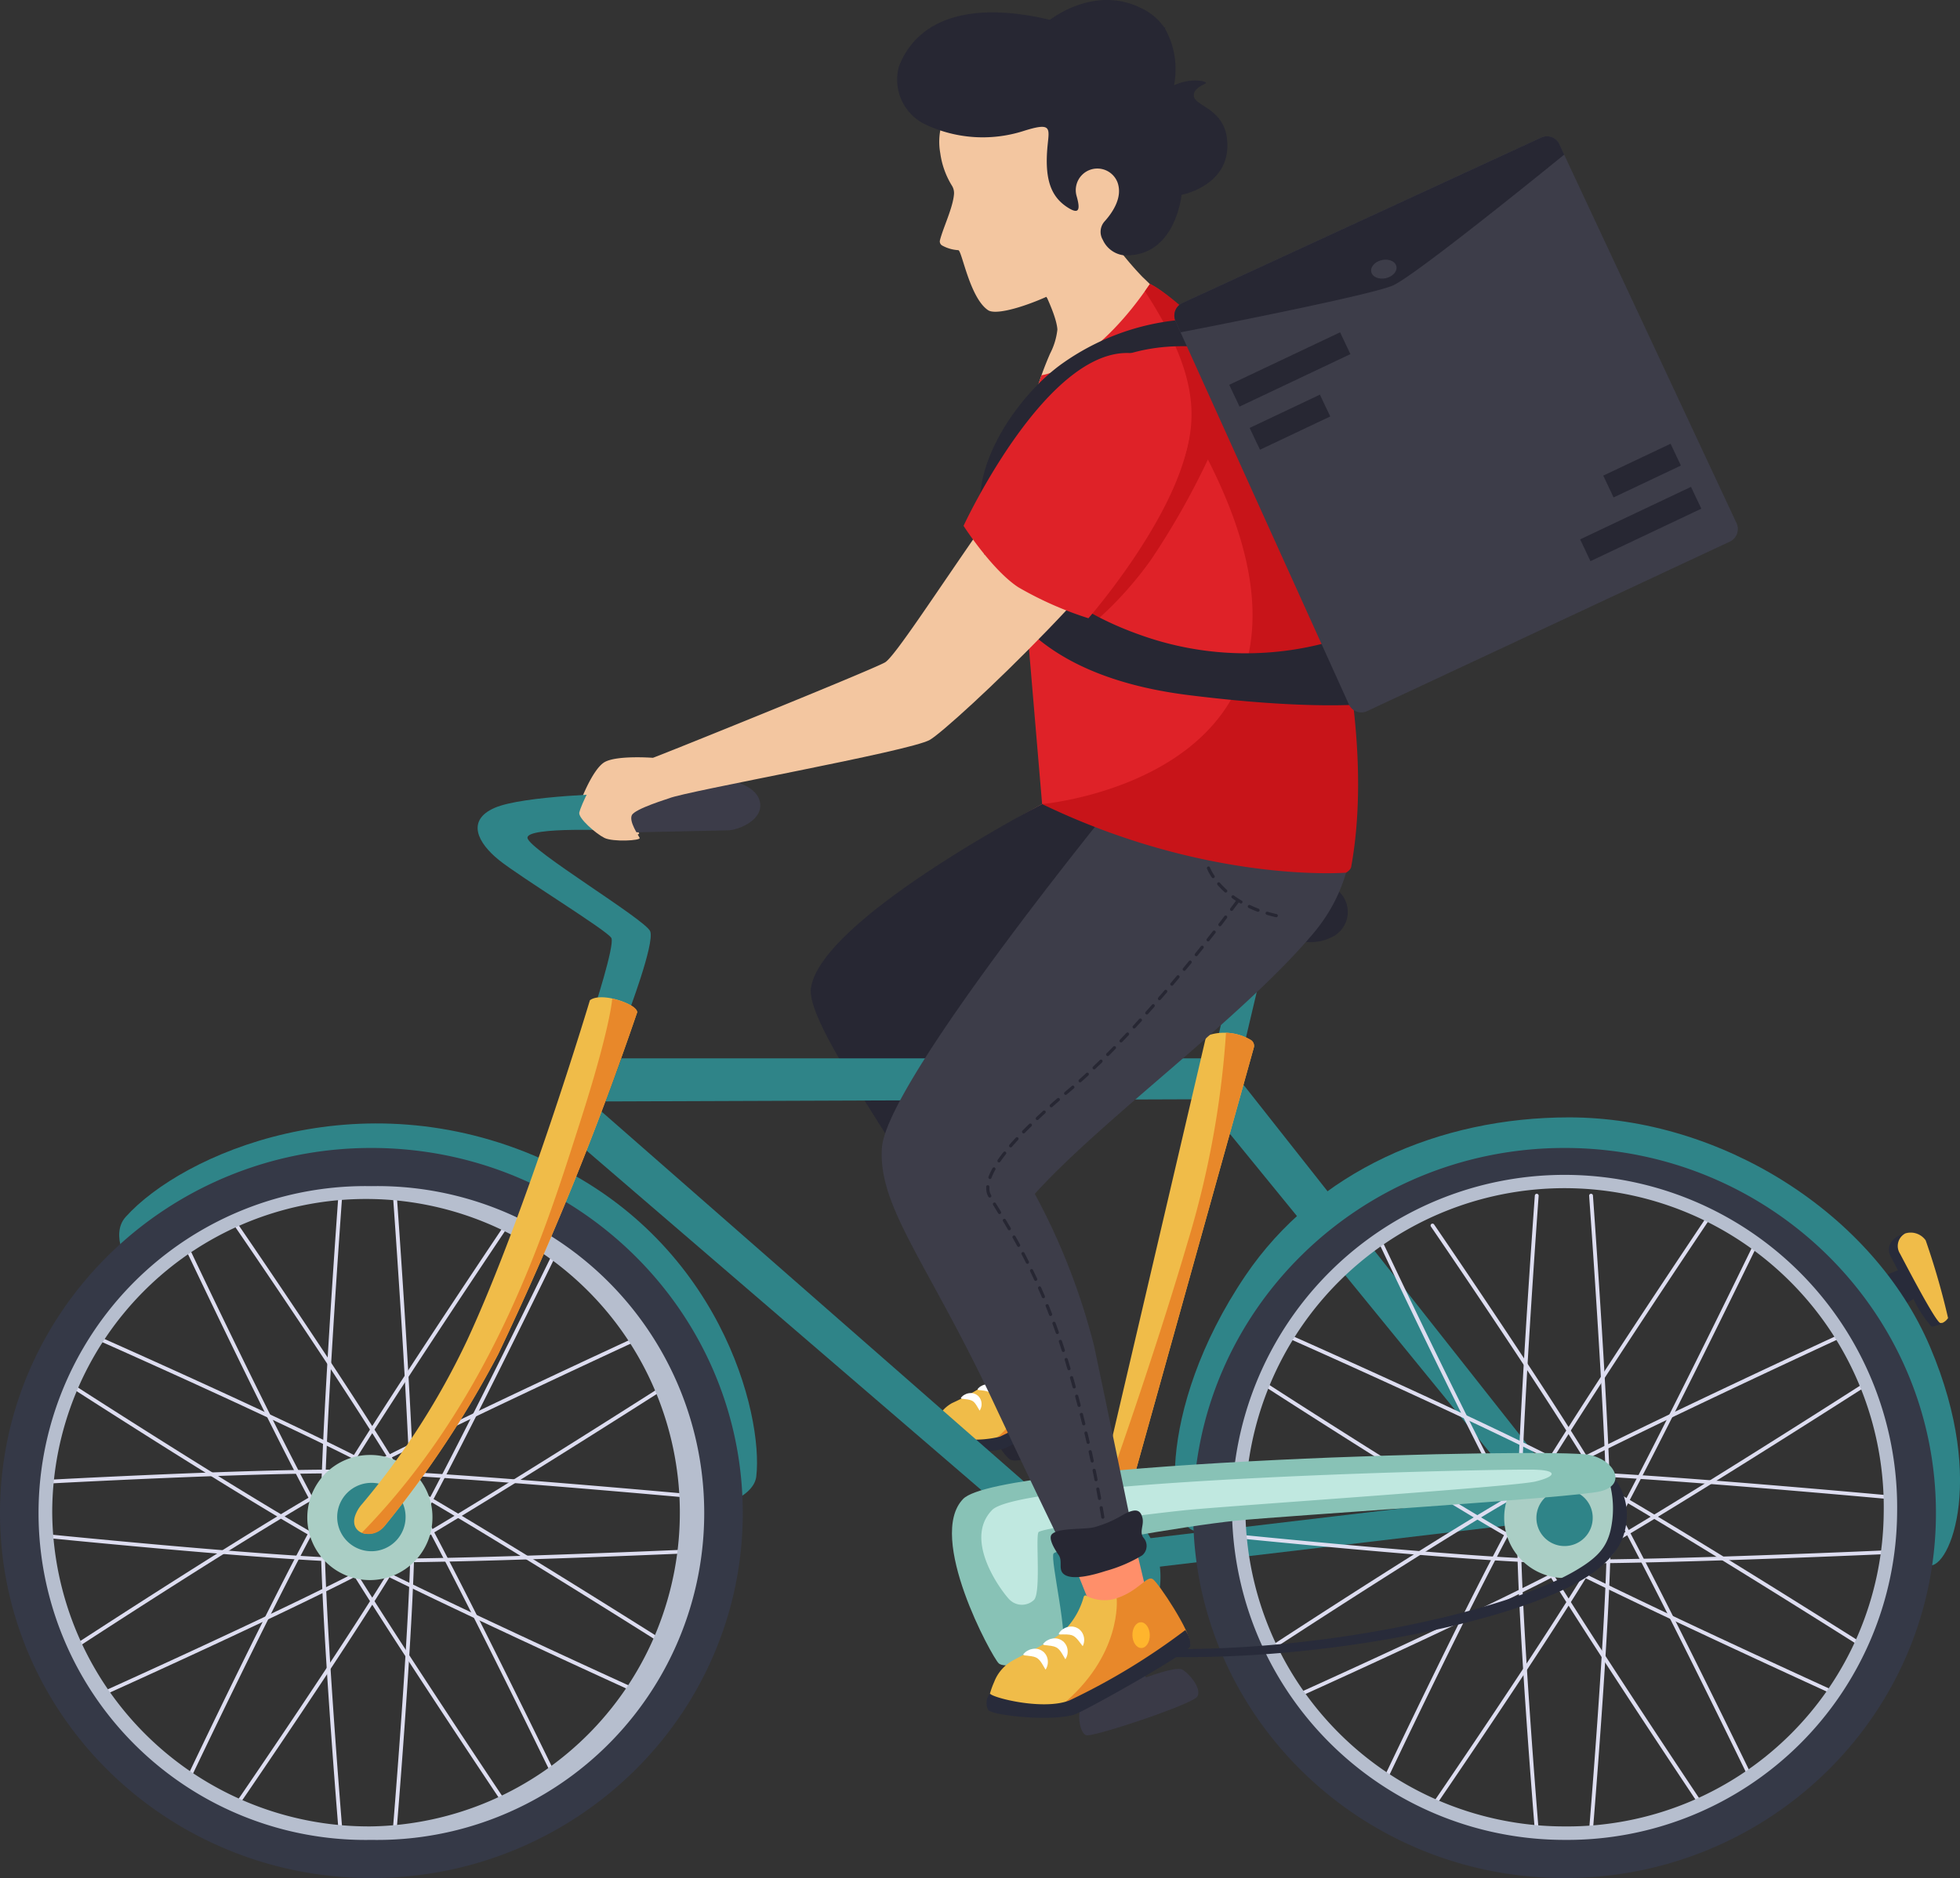 <svg xmlns="http://www.w3.org/2000/svg" xmlns:xlink="http://www.w3.org/1999/xlink" width="169.885" height="162.824" viewBox="0 0 169.885 162.824">
  <rect x="0" y="0" width="169.885" height="162.824" fill="#333333" stroke="none"/>
  <defs>
    <clipPath id="clip-path">
      <rect id="長方形_247" data-name="長方形 247" width="169.885" height="162.824" transform="translate(0 0)" fill="none"/>
    </clipPath>
  </defs>
  <g id="グループ_2587" data-name="グループ 2587" transform="translate(0 -0.004)">
    <g id="グループ_2586" data-name="グループ 2586" transform="translate(0 0.004)" clip-path="url(#clip-path)">
      <path id="パス_2636" data-name="パス 2636" d="M942.979,913.4s-18.868,10.262-19.849,15.847c-.453,2.58,5.2,10.082,9.512,17.277a130.891,130.891,0,0,1,8.079,14.18s-.521,3.349-5.2,6.193c-.947.576,1.562,3.245,4.194,1.709,2.815-1.643,6.758-3.217,7.08-5.332.151-.988-1.617-3.391-2.532-5.691-1.825-4.586-2.764-10.826-3.663-13.946a25.8,25.8,0,0,0-5.467-10.3s3.7-1.233,15.09-5.614c5.933-2.281,11.793-6.59,9.214-14.14Z" transform="translate(-852.653 -843.686)" fill="#ff8f6a"/>
      <path id="パス_2637" data-name="パス 2637" d="M1137.9,1593.12a10.818,10.818,0,0,0,2.965-1.32c.519-.546.345-2.451-.2-2.663s-8.6,2.207-8.992,2.851.486,1.918,1.08,2.38c.341.265,1.64-.073,2.767-.434.51,2.019,2.9,8.864,3.36,10.2.418,1.217,1.02,1.545,1.434.667.4-.846-1.682-9.38-2.415-11.676" transform="translate(-1045.215 -1467.841)" fill="#272733"/>
      <path id="パス_2638" data-name="パス 2638" d="M1059.512,1523.943a3.019,3.019,0,0,0-1.351,1.555,6.12,6.12,0,0,0-.43,1.373c.039.292,5.85.48,6.019.464s8.446-4.254,8.652-4.8-2.634-4.059-2.973-4.351c-.241-.208-.526.706-2.495,1.25a2.918,2.918,0,0,1-2.021-.224c-.08-.072-.164-.033-.2.065a5.562,5.562,0,0,1-1.372,2.407,20.717,20.717,0,0,1-3.825,2.258" transform="translate(-977.004 -1402.292)" fill="#f0bc49"/>
      <path id="パス_2639" data-name="パス 2639" d="M1093.01,1584.068l-.211-.359c-.032-.047-.058-.1-.093-.147a1.425,1.425,0,0,0-.1-.14,1.079,1.079,0,0,0-.107-.114.394.394,0,0,1-.053-.047c-.02-.011-.039-.022-.057-.034a.15.15,0,0,0-.059-.032c-.022-.007-.039-.024-.063-.032-.052-.007-.1-.037-.154-.045s-.114-.026-.173-.034-.12-.012-.177-.021c-.115-.021-.22-.02-.3-.036s-.1-.063-.045-.12a1.206,1.206,0,0,1,.1-.1.681.681,0,0,1,.149-.108c.059-.033.127-.066.2-.1a1.5,1.5,0,0,1,.255-.057,1.166,1.166,0,0,1,.3.011,1.034,1.034,0,0,1,.31.124c.047.033.094.066.138.1s.073.082.108.123a.579.579,0,0,1,.082.132.6.6,0,0,1,.059.133.944.944,0,0,1,.052.254,1.078,1.078,0,0,1-.005.222,1.063,1.063,0,0,1-.1.312.538.538,0,0,1-.066.109" transform="translate(-1008.095 -1461.761)" fill="#fff"/>
      <path id="パス_2640" data-name="パス 2640" d="M1111.94,1574.161l-.211-.359c-.033-.047-.058-.1-.093-.147a1.436,1.436,0,0,0-.1-.14,1.093,1.093,0,0,0-.107-.114.381.381,0,0,1-.053-.047c-.019-.011-.039-.022-.057-.034a.149.149,0,0,0-.059-.032c-.022-.007-.039-.024-.063-.032-.052-.007-.1-.038-.154-.045s-.114-.026-.173-.034-.12-.012-.177-.021c-.115-.021-.22-.02-.3-.036s-.1-.064-.045-.12a1.185,1.185,0,0,1,.1-.1.684.684,0,0,1,.149-.108c.059-.032.127-.066.2-.1a1.483,1.483,0,0,1,.256-.057,1.16,1.16,0,0,1,.3.011,1.039,1.039,0,0,1,.31.124c.047.033.094.066.137.1s.073.082.108.124a.577.577,0,0,1,.082.131.607.607,0,0,1,.059.133.938.938,0,0,1,.052.255,1.087,1.087,0,0,1-.005.222,1.067,1.067,0,0,1-.1.312.54.54,0,0,1-.066.108" transform="translate(-1025.579 -1452.61)" fill="#fff"/>
      <path id="パス_2641" data-name="パス 2641" d="M1127.076,1562.746l-.252-.332c-.038-.043-.069-.092-.111-.135a1.4,1.4,0,0,0-.117-.127,1.083,1.083,0,0,0-.12-.1.385.385,0,0,1-.058-.04c-.021-.009-.041-.017-.061-.027a.149.149,0,0,0-.062-.025c-.023,0-.042-.019-.066-.024-.053,0-.1-.026-.158-.026s-.116-.012-.177-.013-.121,0-.179,0c-.117-.007-.22.006-.3,0s-.106-.052-.059-.114a1.189,1.189,0,0,1,.091-.109.675.675,0,0,1,.135-.125,2.2,2.2,0,0,1,.187-.12,1.492,1.492,0,0,1,.247-.086,1.165,1.165,0,0,1,.3-.024,1.042,1.042,0,0,1,.322.087c.051.027.1.054.149.084s.083.073.122.11a.573.573,0,0,1,.1.121.611.611,0,0,1,.074.125.943.943,0,0,1,.083.246,1.115,1.115,0,0,1,.021.221,1.065,1.065,0,0,1-.058.321.543.543,0,0,1-.053.116" transform="translate(-1039.447 -1442.155)" fill="#fff"/>
      <path id="パス_2642" data-name="パス 2642" d="M1130.425,1516.793s.456,4.21-4.153,7.932c.451.015.753.021.789.017.169-.016,8.446-4.254,8.652-4.8s-2.25-4.337-2.666-4.562c-.443-.24-1.013.868-2.622,1.409" transform="translate(-1040.314 -1399.699)" fill="#e8882a"/>
      <path id="パス_2643" data-name="パス 2643" d="M1070.595,1564.69a48.009,48.009,0,0,1-8.469,5.14,9.208,9.208,0,0,1-5.81-.5,1.1,1.1,0,0,0-.128,1.2c.309.416,4.744.871,6.341.318.783-.271,8.216-4.433,8.422-4.975a1.815,1.815,0,0,0-.356-1.182" transform="translate(-975.465 -1445.272)" fill="#282b3a"/>
      <path id="パス_2644" data-name="パス 2644" d="M1197.047,1558.184c.013.519-.261.946-.611.954s-.645-.405-.658-.924.261-.946.612-.954.645.406.658.924" transform="translate(-1104.515 -1438.409)" fill="#ffb52d"/>
      <path id="パス_2645" data-name="パス 2645" d="M957.271,913.814l-16.459-.417s-19.076,9.9-20.032,15.913c-.412,2.587,5.223,10.458,9.539,17.654,1.659,2.766,4.357,6.339,6.814,10.968l4.994-1.448c-1.568-4.42-2.638-9.829-3.459-12.68a27.922,27.922,0,0,0-5.169-10.3s3.165-1.169,14.559-5.549c5.933-2.281,11.793-6.59,9.214-14.14" transform="translate(-850.486 -843.686)" fill="#272733"/>
      <path id="パス_2646" data-name="パス 2646" d="M747.488,1239.631l-29.47-37.358H665.9l-1.382,3.735,51.679-.19,27.9,34.213-37.057,4.4-43.211-37.854-1.215,3.462,43.142,37.107,43.6-5.16Z" transform="translate(-612.042 -1110.516)" fill="#2f8488"/>
      <path id="パス_2647" data-name="パス 2647" d="M1381.465,1048.741l2.578-11.4,2.439.391-2.7,11.427Z" transform="translate(-1276.031 -958.173)" fill="#2f8488"/>
      <path id="パス_2648" data-name="パス 2648" d="M1280.34,980.8c-4.385-2.339-12.82-3.169-18.179-.535-5.184,2.548,12.125,2.824,13.755,4.356a3.979,3.979,0,0,0,4.4.6,2.418,2.418,0,0,0,.026-4.417" transform="translate(-1164.941 -903.946)" fill="#272733"/>
      <path id="パス_2649" data-name="パス 2649" d="M1248.069,1174.451l-10.573,37.913-1.616,5.792a.6.6,0,0,1-.584.438h-1.153a.6.6,0,0,1-.589-.729l10.314-44.1a.605.605,0,0,1,.432-.44l.052-.014a4.389,4.389,0,0,1,1.308-.149,4.45,4.45,0,0,1,2.139.622.591.591,0,0,1,.27.666" transform="translate(-1139.394 -1083.624)" fill="#f0bc49"/>
      <path id="パス_2650" data-name="パス 2650" d="M1270.05,1174.488l-10.573,37.912-2.141.286s3.958-11.033,7.005-21.419a80.695,80.695,0,0,0,3.3-18.069,4.449,4.449,0,0,1,2.139.622.591.591,0,0,1,.27.666" transform="translate(-1161.375 -1083.661)" fill="#e8882a"/>
      <path id="パス_2651" data-name="パス 2651" d="M702.245,419.985c-4.793,2.051-17.91,23.978-19.548,24.9-1.236.7-19.495,8.07-20.116,8.272,0,0-3.1-.237-4.178.368s-2.26,3.687-2.34,4.185,1.517,1.775,2.269,2.112,3.171.113,3.053-.124-1-1.372-.758-1.943,2.945-2.256,3.651-2.53a.221.221,0,0,0,.085-.056c1.413-.676,19.759-4.8,21.4-5.857,1.891-1.214,18.125-17.755,20.724-24.919.661-1.822.546-6.46-4.247-4.409" transform="translate(-605.99 -387.457)" fill="#f3c6a0"/>
      <path id="パス_2652" data-name="パス 2652" d="M2121.728,1401.06c-.885-1.471-3.989-.262-3.005,1.457.04.07.274.518.6,1.137a16.991,16.991,0,0,0-2.993,1.432l1.261,2.471a12.426,12.426,0,0,0,3.076-1.419,10.113,10.113,0,0,0,1.561,2.4,2.188,2.188,0,0,0,1.44-.746,64.487,64.487,0,0,0-1.942-6.737" transform="translate(-1954.812 -1293.521)" fill="#282b3a"/>
      <path id="パス_2653" data-name="パス 2653" d="M2155.843,1400.452a1.235,1.235,0,0,0-.47,1.739c.152.266,3.091,5.981,3.506,6.027a.711.711,0,0,0,.2-.016,1.172,1.172,0,0,0,.472-.411,64.3,64.3,0,0,0-1.941-6.737,1.59,1.59,0,0,0-1.772-.6" transform="translate(-1990.699 -1293.519)" fill="#f0bc49"/>
      <path id="パス_2654" data-name="パス 2654" d="M1336.516,1305.155h0c-3.066.8-4.089-10.389,3.844-22.116,6.132-9.065,16.792-13.722,28.052-13.722,13.069,0,26.345,8.241,31.3,19.914,5.1,12.013,1.381,19.845-.276,18.849-.424-.255,1.409-32.976-31.082-33.346s-31.835,30.422-31.835,30.422" transform="translate(-1232.414 -1172.443)" fill="#2f8488"/>
      <path id="パス_2655" data-name="パス 2655" d="M136.242,1288.6s-1.729-2.683-.312-4.263c4.905-5.465,20.158-12.135,36.1-5.017,15.465,6.906,19.174,22.159,18.563,27.5-.191,1.673-2.759,2.414-2.759,2.414s-.77-18.087-16.591-25.758c-20.136-9.762-35,5.121-35,5.121" transform="translate(-125.04 -1178.83)" fill="#2f8488"/>
      <path id="パス_2656" data-name="パス 2656" d="M365.767,1410.417a.165.165,0,0,1-.165-.15c-.015-.187-1.551-18.773-1.551-26.316s1.536-28.518,1.551-28.729a.166.166,0,0,1,.33.024c-.015.211-1.55,21.174-1.55,28.705s1.535,26.1,1.55,26.29a.164.164,0,0,1-.152.176Z" transform="translate(-336.266 -1251.651)" fill="#ddddf0"/>
      <path id="パス_2657" data-name="パス 2657" d="M445.5,1411.179h-.014a.164.164,0,0,1-.152-.176c.016-.193,1.615-19.331,1.615-26.861s-1.535-28.683-1.55-28.9a.163.163,0,0,1,.153-.174.162.162,0,0,1,.177.151c.015.213,1.551,21.377,1.551,28.919s-1.6,26.7-1.616,26.888a.165.165,0,0,1-.165.15" transform="translate(-411.343 -1251.651)" fill="#ddddf0"/>
      <path id="パス_2658" data-name="パス 2658" d="M103.265,1671.982h-.016c-.22-.02-22.053-2.033-29.91-2.214s-27.268.88-27.462.891a.163.163,0,1,1-.018-.325c.2-.011,19.621-1.072,27.489-.892s29.713,2.2,29.933,2.216a.163.163,0,0,1-.015.325" transform="translate(-42.214 -1542.01)" fill="#ddddf0"/>
      <path id="パス_2659" data-name="パス 2659" d="M64.247,1743.633c-.83,0-1.583-.007-2.237-.022-7.869-.182-27.811-2.215-28.011-2.235a.163.163,0,1,1,.034-.324c.2.021,20.129,2.052,27.984,2.234s29.959-.818,30.182-.829a.163.163,0,1,1,.015.326c-.2.009-18.811.851-27.968.851" transform="translate(-31.267 -1608.173)" fill="#ddddf0"/>
      <path id="パス_2660" data-name="パス 2660" d="M78.221,1539.757a.166.166,0,0,1-.138-.073.161.161,0,0,1,.046-.226c.163-.107,16.361-10.7,23.238-14.465s26.747-12.911,26.947-13a.167.167,0,0,1,.22.079.162.162,0,0,1-.08.217c-.2.092-20.06,9.234-26.927,12.993s-23.053,14.344-23.216,14.451a.164.164,0,0,1-.092.027" transform="translate(-72.098 -1396.581)" fill="#ddddf0"/>
      <path id="パス_2661" data-name="パス 2661" d="M98.766,1593.179a.166.166,0,0,1-.151-.1.162.162,0,0,1,.082-.216c.183-.082,18.411-8.259,25.277-12.017s25.406-15.632,25.592-15.752a.168.168,0,0,1,.229.048.161.161,0,0,1-.048.225c-.187.12-18.735,12-25.612,15.763s-25.117,11.947-25.3,12.029a.167.167,0,0,1-.069.015" transform="translate(-91.074 -1445.626)" fill="#ddddf0"/>
      <path id="パス_2662" data-name="パス 2662" d="M209.749,1428.91a.165.165,0,0,1-.07-.015.162.162,0,0,1-.08-.216c.083-.174,8.3-17.513,12.174-24.248s15.992-24.719,16.114-24.9a.168.168,0,0,1,.23-.046.162.162,0,0,1,.047.226c-.122.181-12.232,18.156-16.1,24.88s-12.079,24.051-12.162,24.225a.166.166,0,0,1-.15.094" transform="translate(-193.588 -1274.177)" fill="#ddddf0"/>
      <path id="パス_2663" data-name="パス 2663" d="M257.671,1459.487a.166.166,0,0,1-.093-.028.161.161,0,0,1-.044-.226c.113-.164,11.341-16.479,15.211-23.2s13.406-26.355,13.5-26.553a.167.167,0,0,1,.221-.077.162.162,0,0,1,.078.217c-.1.2-9.636,19.838-13.512,26.573s-15.112,23.061-15.225,23.225a.167.167,0,0,1-.137.072" transform="translate(-237.853 -1301.82)" fill="#ddddf0"/>
      <path id="パス_2664" data-name="パス 2664" d="M294.176,1438.407a.166.166,0,0,1-.15-.093c-.095-.2-9.522-19.663-13.388-26.389s-14.739-22.572-14.848-22.732a.161.161,0,0,1,.045-.226.168.168,0,0,1,.23.044c.109.159,10.989,16.016,14.862,22.754s13.3,26.214,13.4,26.41a.162.162,0,0,1-.079.217.171.171,0,0,1-.071.016" transform="translate(-245.479 -1282.935)" fill="#ddddf0"/>
      <path id="パス_2665" data-name="パス 2665" d="M236.312,1459.687a.166.166,0,0,1-.138-.073c-.123-.183-12.326-18.342-16.2-25.079s-12.313-24.617-12.4-24.8a.162.162,0,0,1,.081-.216.167.167,0,0,1,.22.079c.085.18,8.519,18.047,12.385,24.774s16.063,24.877,16.186,25.059a.162.162,0,0,1-.047.226.168.168,0,0,1-.091.027" transform="translate(-191.721 -1301.933)" fill="#ddddf0"/>
      <path id="パス_2666" data-name="パス 2666" d="M155.077,1543.441a.167.167,0,0,1-.09-.026c-.185-.117-18.624-11.789-25.513-15.506s-24.617-11.563-24.8-11.642a.162.162,0,0,1-.083-.215.168.168,0,0,1,.219-.082c.178.079,17.919,7.93,24.819,11.653s25.348,15.4,25.533,15.518a.162.162,0,0,1,.05.225.167.167,0,0,1-.14.075" transform="translate(-96.599 -1400.257)" fill="#ddddf0"/>
      <path id="パス_2667" data-name="パス 2667" d="M117.275,1591.484a.169.169,0,0,1-.069-.015c-.2-.092-20.3-9.215-27.2-12.938s-23.65-14.556-23.818-14.665a.161.161,0,0,1-.047-.226.167.167,0,0,1,.229-.046c.168.109,16.907,10.935,23.8,14.652s26.978,12.836,27.18,12.928a.162.162,0,0,1,.081.216.166.166,0,0,1-.151.095" transform="translate(-61.067 -1444.234)" fill="#ddddf0"/>
      <path id="パス_2668" data-name="パス 2668" d="M47.88,1320.375c17.062,0,30.894,13.6,30.894,30.374s-13.832,30.375-30.894,30.375-30.894-13.6-30.894-30.375,13.832-30.374,30.894-30.374m0,57.573a27.2,27.2,0,1,0-27.664-27.2,27.434,27.434,0,0,0,27.664,27.2" transform="translate(-15.69 -1219.604)" fill="#b6bece"/>
      <path id="パス_2669" data-name="パス 2669" d="M32.19,1304.051c17.778,0,32.19,14.17,32.19,31.649s-14.412,31.649-32.19,31.649S0,1353.18,0,1335.7s14.412-31.649,32.19-31.649m0,59.989a28.344,28.344,0,1,0,0-56.679,28.344,28.344,0,1,0,0,56.679" transform="translate(0 -1204.526)" fill="#353947"/>
      <path id="パス_2670" data-name="パス 2670" d="M359.862,1658.126a5.424,5.424,0,1,1-5.423-5.332,5.378,5.378,0,0,1,5.423,5.332" transform="translate(-322.379 -1526.652)" fill="#aacec5"/>
      <path id="パス_2671" data-name="パス 2671" d="M388.875,1687.389a2.964,2.964,0,1,1-2.964-2.914,2.939,2.939,0,0,1,2.964,2.914" transform="translate(-353.721 -1555.915)" fill="#2f8488"/>
      <path id="パス_2672" data-name="パス 2672" d="M1724.523,1411.488a.165.165,0,0,1-.165-.15c-.015-.187-1.549-18.773-1.549-26.316s1.533-28.518,1.549-28.729a.165.165,0,0,1,.33.023c-.016.211-1.548,21.174-1.548,28.705s1.532,26.1,1.548,26.29a.164.164,0,0,1-.151.176Z" transform="translate(-1591.324 -1252.641)" fill="#ddddf0"/>
      <path id="パス_2673" data-name="パス 2673" d="M1804.1,1412.25h-.014a.164.164,0,0,1-.151-.176c.016-.193,1.612-19.331,1.612-26.861s-1.532-28.683-1.547-28.9a.163.163,0,0,1,.153-.174.162.162,0,0,1,.177.151c.015.213,1.548,21.377,1.548,28.919s-1.6,26.7-1.613,26.888a.164.164,0,0,1-.165.15" transform="translate(-1666.26 -1252.641)" fill="#ddddf0"/>
      <path id="パス_2674" data-name="パス 2674" d="M1462.518,1673.053h-.016c-.219-.02-22.011-2.033-29.853-2.214s-27.216.88-27.411.891a.163.163,0,1,1-.018-.325c.195-.011,19.585-1.072,27.437-.892s29.657,2.2,29.876,2.216a.163.163,0,0,1-.015.325" transform="translate(-1297.828 -1542.999)" fill="#ddddf0"/>
      <path id="パス_2675" data-name="パス 2675" d="M1423.575,1744.7c-.829,0-1.58-.007-2.232-.022-7.854-.181-27.758-2.215-27.958-2.235a.163.163,0,1,1,.034-.324c.2.02,20.091,2.052,27.932,2.234s29.9-.819,30.125-.829a.163.163,0,1,1,.015.326c-.2.009-18.776.851-27.915.851" transform="translate(-1286.903 -1609.162)" fill="#ddddf0"/>
      <path id="パス_2676" data-name="パス 2676" d="M1437.521,1540.827a.166.166,0,0,1-.138-.073.161.161,0,0,1,.046-.226c.162-.107,16.33-10.7,23.194-14.465s26.7-12.911,26.9-13a.167.167,0,0,1,.22.079.162.162,0,0,1-.08.217c-.2.092-20.022,9.234-26.876,12.993s-23.01,14.344-23.172,14.451a.164.164,0,0,1-.091.027" transform="translate(-1327.656 -1397.57)" fill="#ddddf0"/>
      <path id="パス_2677" data-name="パス 2677" d="M1458.025,1594.251a.166.166,0,0,1-.151-.1.162.162,0,0,1,.082-.216c.183-.082,18.376-8.259,25.229-12.017s25.358-15.632,25.544-15.752a.167.167,0,0,1,.229.048.161.161,0,0,1-.048.225c-.186.119-18.7,12-25.564,15.763s-25.07,11.947-25.253,12.029a.167.167,0,0,1-.069.015" transform="translate(-1346.595 -1446.616)" fill="#ddddf0"/>
      <path id="パス_2678" data-name="パス 2678" d="M1568.8,1429.982a.168.168,0,0,1-.07-.015.162.162,0,0,1-.08-.216c.083-.174,8.282-17.513,12.151-24.248s15.962-24.719,16.084-24.9a.167.167,0,0,1,.229-.046.162.162,0,0,1,.047.226c-.122.181-12.209,18.156-16.072,24.88s-12.057,24.051-12.139,24.225a.166.166,0,0,1-.15.094" transform="translate(-1448.917 -1275.167)" fill="#ddddf0"/>
      <path id="パス_2679" data-name="パス 2679" d="M1616.633,1460.558a.165.165,0,0,1-.093-.028.162.162,0,0,1-.045-.226c.113-.164,11.319-16.479,15.182-23.2s13.38-26.355,13.476-26.552a.166.166,0,0,1,.22-.077.162.162,0,0,1,.078.217c-.1.2-9.618,19.838-13.487,26.573s-15.083,23.061-15.2,23.225a.166.166,0,0,1-.137.072" transform="translate(-1493.098 -1302.809)" fill="#ddddf0"/>
      <path id="パス_2680" data-name="パス 2680" d="M1653.07,1439.479a.166.166,0,0,1-.15-.093c-.094-.2-9.5-19.663-13.363-26.389s-14.711-22.572-14.82-22.732a.161.161,0,0,1,.045-.226.167.167,0,0,1,.23.044c.109.159,10.968,16.016,14.833,22.754s13.279,26.214,13.374,26.41a.162.162,0,0,1-.078.217.17.17,0,0,1-.071.016" transform="translate(-1500.711 -1283.926)" fill="#ddddf0"/>
      <path id="パス_2681" data-name="パス 2681" d="M1595.312,1460.759a.166.166,0,0,1-.138-.073c-.123-.183-12.3-18.342-16.168-25.079s-12.29-24.617-12.374-24.8a.162.162,0,0,1,.08-.216.166.166,0,0,1,.22.079c.085.18,8.5,18.047,12.362,24.773s16.033,24.877,16.156,25.06a.162.162,0,0,1-.047.226.167.167,0,0,1-.091.027" transform="translate(-1447.051 -1302.923)" fill="#ddddf0"/>
      <path id="パス_2682" data-name="パス 2682" d="M1514.233,1544.512a.167.167,0,0,1-.089-.026c-.185-.117-18.589-11.789-25.465-15.506s-24.571-11.563-24.749-11.641a.162.162,0,0,1-.083-.216.167.167,0,0,1,.219-.082c.178.079,17.885,7.93,24.772,11.653s25.3,15.4,25.485,15.518a.162.162,0,0,1,.049.225.166.166,0,0,1-.139.075" transform="translate(-1352.111 -1401.247)" fill="#ddddf0"/>
      <path id="パス_2683" data-name="パス 2683" d="M1476.5,1592.555a.169.169,0,0,1-.069-.015c-.2-.092-20.262-9.215-27.149-12.938s-23.6-14.556-23.773-14.665a.161.161,0,0,1-.047-.226.166.166,0,0,1,.229-.046c.168.109,16.875,10.935,23.75,14.652s26.927,12.836,27.128,12.928a.162.162,0,0,1,.081.216.165.165,0,0,1-.15.095" transform="translate(-1316.647 -1445.224)" fill="#ddddf0"/>
      <path id="パス_2684" data-name="パス 2684" d="M1433.841,1350.75c0,16.776-13.832,30.375-30.894,30.375s-30.894-13.6-30.894-30.375,13.832-30.375,30.894-30.375,30.894,13.6,30.894,30.375m-3.231,0a27.667,27.667,0,1,0-27.664,27.2,27.434,27.434,0,0,0,27.664-27.2" transform="translate(-1267.337 -1219.604)" fill="#b6bece"/>
      <path id="パス_2685" data-name="パス 2685" d="M1419.449,1335.7c0,17.479-14.412,31.649-32.19,31.649s-32.19-14.17-32.19-31.649,14.412-31.649,32.19-31.649,32.19,14.17,32.19,31.649m-3.366,0a28.828,28.828,0,1,0-28.824,28.34,28.585,28.585,0,0,0,28.824-28.34" transform="translate(-1251.649 -1204.526)" fill="#353947"/>
      <path id="パス_2686" data-name="パス 2686" d="M555.5,920.625s2.389-6.268,1.965-7.288-10.463-7.041-10.633-8.081,8.048-.633,8.048-.633l-.177-3.228s-8.257.162-10.727,1.248-1.459,3.033.367,4.511,9.452,6.148,9.759,6.772-1.536,6.281-1.536,6.281Z" transform="translate(-501.11 -832.601)" fill="#2f8488"/>
      <path id="パス_2687" data-name="パス 2687" d="M1718.767,1660.627a5.232,5.232,0,1,1-5.231-5.143,5.188,5.188,0,0,1,5.231,5.143" transform="translate(-1577.926 -1529.137)" fill="#aacec5"/>
      <path id="パス_2688" data-name="パス 2688" d="M1749.761,1694.7a2.44,2.44,0,1,1-2.44-2.4,2.419,2.419,0,0,1,2.44,2.4" transform="translate(-1611.712 -1563.141)" fill="#2f8488"/>
      <path id="パス_2689" data-name="パス 2689" d="M1149.713,1707.562a6.951,6.951,0,1,1-6.95-6.833,6.892,6.892,0,0,1,6.95,6.833" transform="translate(-1049.128 -1570.929)" fill="#2f8488"/>
      <path id="パス_2690" data-name="パス 2690" d="M684.726,1132.945l.095,0h0l-.1,0Z" transform="translate(-632.467 -1046.478)" fill="#d1a98f"/>
      <rect id="長方形_242" data-name="長方形 242" transform="translate(51.817 86.48)" fill="#d1a98f"/>
      <path id="パス_2691" data-name="パス 2691" d="M551.254,1293.37l.006,0h0Z" transform="translate(-509.182 -1194.66)" fill="#fff"/>
      <path id="パス_2692" data-name="パス 2692" d="M671.6,886.66l8.89-.175c.6-.013,2.918.566,2.941,2.149.021,1.448-2.039,2.167-2.794,2.183l-8.969.192a3.259,3.259,0,0,1-2.844-1.263l-.042-.071c-.811-1.4.692-2.969,2.819-3.015" transform="translate(-617.534 -818.828)" fill="#3c3c49"/>
      <path id="パス_2693" data-name="パス 2693" d="M1234.595,1780.839c-.4-.261-1.941.216-3.192.666-.847-2.113-3.062-7.624-3.73-9.152-.519-1.186-1.189-1.469-1.587-.561-.446,1.014,1.916,8.128,2.782,10.661a11.345,11.345,0,0,0-2.95,1.41c-.54.575-.276,2.47.322,2.651s9.227-2.69,9.62-3.356-.6-1.89-1.264-2.318" transform="translate(-1132.083 -1636.073)" fill="#3a3a47"/>
      <path id="パス_2694" data-name="パス 2694" d="M1169.347,1692.175c14.573.67,31.884-2.873,38.12-6.716,1.754-1.081,3.165-2.48,3.523-4.109a5.252,5.252,0,0,0-.956-4.689.237.237,0,0,0-.331-.082.254.254,0,0,0-.083.341,8.539,8.539,0,0,1,.141,4.376c-.368,1.484-1.137,2.375-3.173,3.544-7.941,4.56-32.513,9.165-47.793,5.223-.129-.033-.275.793-.146.826a53.877,53.877,0,0,0,10.7,1.285" transform="translate(-1070.173 -1548.589)" fill="#282b3a"/>
      <path id="パス_2695" data-name="パス 2695" d="M1136.312,1650.747c2.192.432,3.311,2.585.97,3.157s-27.179,2.1-31.6,2.548-15.467,2.379-15.8,2.841,1.427,7.635.684,8.479-4.848,1.61-5.439,1.047-6.288-10.962-3.081-14.256,51.113-4.44,54.269-3.817" transform="translate(-998.562 -1524.611)" fill="#88c2b6"/>
      <path id="パス_2696" data-name="パス 2696" d="M1162.5,1669.474c1.823.053,1.912.553,0,1.02s-26.61,2.112-30.223,2.475-12.581,1.544-12.852,1.922.227,5.17-.38,5.859a1.515,1.515,0,0,1-2.118,0c-.483-.459-4.142-5.093-1.523-7.783s43.867-3.589,47.095-3.495" transform="translate(-1029.411 -1542.053)" fill="#c0e8e0"/>
      <path id="パス_2697" data-name="パス 2697" d="M1117.948,1447.666c-.223.32.32,1.038.673,1.431s.1,1,.471,1.305c.636.526,2.3-.175,3.09-.53a10.657,10.657,0,0,0,2.505-1.423.9.9,0,0,0-.04-1.291c-.383-.38-.047-.925-.253-1.453s-.53-.694-1.469-.022a8.215,8.215,0,0,1-1.9,1.09c-.68.29-2.683.323-3.079.893" transform="translate(-1032.578 -1334.94)" fill="#101219"/>
      <path id="パス_2698" data-name="パス 2698" d="M1058.348,843.04a15.9,15.9,0,0,1-2.723,15.58c-6.155,7.333-23.619,22.367-24.176,22.915,0,0,4.163,7.5,5.484,13.759,2.005,9.5,5.606,24.352,5.606,24.352l-4.311,1.463s-4-10.645-8.687-20.628c-5.66-12.052-9.519-16.793-9.181-21.937.394-5.993,19.975-29.954,19.975-29.954Z" transform="translate(-942.467 -778.699)" fill="#ff8f6a"/>
      <path id="パス_2699" data-name="パス 2699" d="M1040.892,843.624s4.017,9.164-2.138,16.5-18.166,15.992-24.175,22.618a57.036,57.036,0,0,1,5.138,13.175c2.005,9.5,3.647,17.575,3.647,17.575l-5.34,1.968s-2.34-4.673-7.028-14.655c-5.66-12.052-10.005-16.893-9.667-22.037.394-5.993,21.783-31.954,21.783-31.954Z" transform="translate(-924.889 -779.239)" fill="#3d3d49"/>
      <path id="パス_2700" data-name="パス 2700" d="M1124.484,1803.383a3.581,3.581,0,0,0-1.6,1.844,7.26,7.26,0,0,0-.51,1.628c.047.346,6.938.569,7.137.55s10.015-5.044,10.259-5.686-3.123-4.813-3.525-5.16c-.286-.247-.624.837-2.958,1.482a3.457,3.457,0,0,1-2.4-.266c-.094-.086-.194-.04-.243.077a6.6,6.6,0,0,1-1.627,2.854c-.812.86-3.042,1.85-4.536,2.677" transform="translate(-1036.711 -1659.412)" fill="#f0bc49"/>
      <path id="パス_2701" data-name="パス 2701" d="M1164.2,1874.679l-.25-.426c-.038-.056-.068-.119-.111-.174a1.723,1.723,0,0,0-.12-.166,1.3,1.3,0,0,0-.127-.135.439.439,0,0,1-.062-.056c-.023-.013-.046-.026-.068-.041a.179.179,0,0,0-.07-.038c-.026-.008-.046-.028-.074-.038-.062-.008-.113-.044-.183-.053s-.135-.031-.206-.04-.142-.014-.21-.025c-.137-.025-.26-.024-.352-.043s-.118-.075-.053-.143a1.414,1.414,0,0,1,.123-.116.811.811,0,0,1,.177-.128c.071-.039.15-.078.238-.115a1.794,1.794,0,0,1,.3-.067,1.381,1.381,0,0,1,.357.014,1.233,1.233,0,0,1,.367.147c.055.039.111.078.163.12s.087.1.128.146a.69.69,0,0,1,.1.156.709.709,0,0,1,.069.158,1.119,1.119,0,0,1,.062.3,1.3,1.3,0,0,1-.006.263,1.265,1.265,0,0,1-.114.37.648.648,0,0,1-.078.129" transform="translate(-1073.578 -1729.93)" fill="#fff"/>
      <path id="パス_2702" data-name="パス 2702" d="M1186.652,1862.932l-.25-.426c-.038-.056-.068-.119-.111-.174a1.693,1.693,0,0,0-.12-.166,1.29,1.29,0,0,0-.127-.135.438.438,0,0,1-.062-.056c-.023-.013-.046-.026-.068-.041a.178.178,0,0,0-.07-.038c-.026-.008-.046-.028-.074-.038-.062-.008-.113-.045-.183-.053s-.135-.031-.206-.04-.142-.014-.21-.025c-.137-.024-.26-.023-.352-.043s-.118-.075-.053-.143a1.358,1.358,0,0,1,.122-.116.809.809,0,0,1,.177-.129c.071-.039.15-.078.237-.115a1.782,1.782,0,0,1,.3-.068,1.385,1.385,0,0,1,.357.014,1.22,1.22,0,0,1,.367.147c.056.039.111.078.163.12s.087.1.128.146a.683.683,0,0,1,.1.156.714.714,0,0,1,.07.158,1.111,1.111,0,0,1,.062.3,1.292,1.292,0,0,1-.006.263,1.257,1.257,0,0,1-.114.37.652.652,0,0,1-.078.129" transform="translate(-1094.311 -1719.079)" fill="#fff"/>
      <path id="パス_2703" data-name="パス 2703" d="M1204.6,1849.395l-.3-.394c-.045-.051-.082-.11-.131-.16a1.671,1.671,0,0,0-.139-.151,1.317,1.317,0,0,0-.142-.12.464.464,0,0,1-.069-.048c-.025-.011-.049-.02-.072-.033a.175.175,0,0,0-.074-.03c-.027-.005-.05-.023-.078-.029-.063,0-.118-.031-.188-.031s-.138-.015-.209-.016-.143,0-.212,0c-.139-.008-.261.007-.355,0s-.126-.061-.07-.135a1.4,1.4,0,0,1,.108-.13.809.809,0,0,1,.16-.148c.065-.047.14-.095.222-.142a1.773,1.773,0,0,1,.292-.1,1.377,1.377,0,0,1,.356-.028,1.225,1.225,0,0,1,.382.1c.06.032.12.064.176.1s.1.087.145.13a.691.691,0,0,1,.116.143.722.722,0,0,1,.088.149,1.114,1.114,0,0,1,.1.292,1.3,1.3,0,0,1,.025.262,1.263,1.263,0,0,1-.068.38.657.657,0,0,1-.062.137" transform="translate(-1110.758 -1706.681)" fill="#fff"/>
      <path id="パス_2704" data-name="パス 2704" d="M1208.572,1794.9s.54,4.992-4.925,9.405c.534.017.893.025.936.021.2-.02,10.015-5.044,10.26-5.686s-2.668-5.143-3.161-5.41c-.525-.285-1.2,1.029-3.109,1.67" transform="translate(-1111.784 -1656.337)" fill="#e8882a"/>
      <path id="パス_2705" data-name="パス 2705" d="M1137.625,1851.7a56.921,56.921,0,0,1-10.043,6.1c-2.287.9-6.759-.252-6.889-.6a1.3,1.3,0,0,0-.152,1.428c.367.493,5.626,1.033,7.519.377.929-.322,9.743-5.257,9.987-5.9a2.152,2.152,0,0,0-.422-1.4" transform="translate(-1034.886 -1710.378)" fill="#282b3a"/>
      <path id="パス_2706" data-name="パス 2706" d="M1287.571,1843.985c.015.615-.31,1.122-.725,1.132s-.765-.481-.78-1.1.31-1.122.725-1.132.765.481.78,1.1" transform="translate(-1187.912 -1702.239)" fill="#ffb52d"/>
      <path id="パス_2707" data-name="パス 2707" d="M1319.65,731.814l2.357,5.211q.013.03.028.058l-.016,0c-.471.015-1.009.025-1.616.025-1.489,0-3.4-.057-5.76-.229-1.609-.117-3.474-.221-5.521-.474a43.481,43.481,0,0,1-4.453-.765c.1,0,.195-.006.291,0,11.884.946,13.743-1.339,14.7-3.8l-.012-.026Z" transform="translate(-1205.095 -675.962)" fill="#af7758"/>
      <path id="パス_2708" data-name="パス 2708" d="M1166.625,241.215a24.783,24.783,0,0,0,3.16,4.556c.1.12.427.475.775.821,1.261,1.26,6.466,4.992,9.125,9.167s5.39,28.94,5.39,28.94l-21.068,7.092-2.989-23.98a28.934,28.934,0,0,1,2.285-14.345,5.929,5.929,0,0,0,.635-2.092c-.092-1.517-1.948-4.846-1.948-4.846Z" transform="translate(-1072.288 -222.806)" fill="#f3c6a0"/>
      <path id="パス_2709" data-name="パス 2709" d="M1188.859,250.607s1.317,1.887,1.761,2.618v.008a28.562,28.562,0,0,0,1.943,2.251c.679.638,1.378,1.361,1.378,1.361l-.775.5s-1.89-3.571-4.247-1.947a10.563,10.563,0,0,1-4.627,1.894,3.459,3.459,0,0,1-.391-1Z" transform="translate(-1093.545 -231.481)" fill="#f3c6a0"/>
      <path id="パス_2710" data-name="パス 2710" d="M1168.026,322.533c2.734,1.331,7.8,7.552,11.449,14.132,4.661,8.393,7.3,30.394,5.812,36.194,0,0-2.506-1.676-14.69-4.007a92.534,92.534,0,0,0-11.924-1.224l-2.005-23.7a35.348,35.348,0,0,1,1.953-13.48s4.391-.52,9.4-7.918" transform="translate(-1068.347 -297.917)" fill="#df2228"/>
      <path id="パス_2711" data-name="パス 2711" d="M1203.538,334.971c-3.118-6.3-8.141-11.123-10.676-12.438l-.442.637c6.445,9.9,4.1,14,.4,20.709a57.5,57.5,0,0,1-5.473,7.639h1.086a31.051,31.051,0,0,0,4.539-5.108,66.717,66.717,0,0,0,4.907-8.653c13.968,27.388-14.368,29.871-14.368,29.871,14.355,6.927,26.347,5.947,26.347,5.947s.389-.223.439-.5c2.172-11.87-1.882-28.26-6.757-38.108" transform="translate(-1093.183 -297.917)" fill="#c81419"/>
      <path id="パス_2712" data-name="パス 2712" d="M1101.806,416.28a18.344,18.344,0,0,0,4.131,4.223,25.244,25.244,0,0,0,5.129,1.995s12.759-16.1,5.752-20.2c-5.58-3.264-15.013,13.985-15.013,13.985" transform="translate(-1017.716 -371.212)" fill="#dd2613"/>
      <path id="パス_2713" data-name="パス 2713" d="M1223.813,180.341a3.174,3.174,0,0,1-2.4,2.608c-2.288.744-3.373-1.6-1.915-3.961s3.663-1.306,3.974-.705a6.655,6.655,0,0,1,.342,2.058" transform="translate(-1125.812 -163.971)" fill="#ff8f6a"/>
      <path id="パス_2714" data-name="パス 2714" d="M1227.649,177.671a1.854,1.854,0,0,1,1.639,2.25s.56-2.97-1.426-3.3c-3.287-.545-2.729,3.062-2.729,3.062a2.609,2.609,0,0,1,2.516-2.013" transform="translate(-1131.597 -163.091)" fill="#ef6e4b"/>
      <path id="パス_2715" data-name="パス 2715" d="M1068.406,64.086a3.263,3.263,0,0,1-1.4-.4.405.405,0,0,1-.2-.452c.277-1.105,1.148-2.864,1.222-4.055a1.214,1.214,0,0,0-.192-.7,7.212,7.212,0,0,1-1-2.8,5.469,5.469,0,0,1,.078-2.336c.728-3.635,3.556-6.941,8.809-7.406,5.2-.461,9.742,3.486,9.918,7.981.225,5.748-4.538,8.019-4.493,8.314.138.9.853,1.5-.951,3.333-1.977,2.008-8.108,4.464-9.216,3.726-1.6-1.069-2.271-5.184-2.581-5.2" transform="translate(-985.336 -42.397)" fill="#f3c6a0"/>
      <path id="パス_2716" data-name="パス 2716" d="M1077.864,127.329s-1.424-1.235-1.479-4.921a.2.2,0,0,0-.283-.187,10.237,10.237,0,0,1-8.225-.6s9.9-3.529,11.332-1.693-1.345,7.4-1.345,7.4" transform="translate(-986.376 -110.282)" fill="#f3c6a0"/>
      <path id="パス_2717" data-name="パス 2717" d="M1019.186,5.693c1.628-4.094,6.209-5.6,13.061-3.969.866-.645,4.436-2.976,8.26-.834a4.81,4.81,0,0,1,1.655,1.507c.058-.018.095-.027.095-.027-.016.034-.028.067-.043.1A7.216,7.216,0,0,1,1043,7.4a4.731,4.731,0,0,1,1.221-.372c.714-.1,1.5-.012,1.551.171.023.09-1.055.36-1.055,1.076,0,1.014,3.01,1.077,2.907,4.493s-3.97,4.128-3.97,4.128-.523,5.482-5.044,5.237a2.3,2.3,0,0,1-1.781-1.336,1.356,1.356,0,0,1,.163-1.609c.685-.763,1.584-2.081,1.109-3.377a1.871,1.871,0,0,0-3.554,1.152c.382,1.318.182,1.647-.807,1-1.388-.913-1.982-2.384-1.7-5.319.152-1.561.384-2.069-2.136-1.267a11.624,11.624,0,0,1-8.6-.655,4.3,4.3,0,0,1-2.123-5.029" transform="translate(-941.242 -0.004)" fill="#272733"/>
      <path id="パス_2718" data-name="パス 2718" d="M1129.521,363.905a20.962,20.962,0,0,0-9.829,3.74c-3.222,2.29-6.734,7.013-7.1,11.254-.749,8.643,4.422,15.8,18.066,17.5,11.809,1.472,16.547.653,16.547.653l-3.24-5.606a27.1,27.1,0,0,1-17.505-.262c-9.909-3.507-11.658-9.352-11.261-12.04.887-6.019,5.826-13.428,15.761-12.978Z" transform="translate(-1027.614 -336.132)" fill="#272733"/>
      <path id="パス_2719" data-name="パス 2719" d="M704.472,456.294c-4.875,1.855-17.811,22.68-19.487,23.537-1.264.646-19.817,7.271-20.446,7.448,0,0-3.084-.363-4.19.2s-2.413,3.592-2.514,4.086,1.441,1.835,2.179,2.2,3.164.241,3.055,0-.944-1.412-.676-1.972,3.2-1.44,3.223-1.461c1.44-.618,20.92-4.081,22.609-5.069,1.94-1.136,18.289-16.493,21.187-23.545.737-1.794-.066-7.278-4.941-5.423" transform="translate(-607.626 -421.121)" fill="#f3c6a0"/>
      <path id="パス_2720" data-name="パス 2720" d="M1094.282,415.978s2.461,3.831,4.747,5.324a30.452,30.452,0,0,0,6.078,2.688s14.514-16.62,6.352-22.043-17.177,14.031-17.177,14.031" transform="translate(-1010.766 -370.389)" fill="#df2228"/>
      <path id="パス_2721" data-name="パス 2721" d="M1365.492,154.973l-31.108,14.346a1.205,1.205,0,0,0-.587,1.59l15.016,33.2a1.182,1.182,0,0,0,1.578.59l31.451-14.7a1.206,1.206,0,0,0,.575-1.6l-15.359-32.841a1.182,1.182,0,0,0-1.566-.579" transform="translate(-1231.901 -143.045)" fill="#3d3d49"/>
      <path id="パス_2722" data-name="パス 2722" d="M1333.8,170.908l.428.947s16.366-3.16,18.41-4.064,14.843-11.343,14.843-11.343l-.42-.9a1.182,1.182,0,0,0-1.566-.579l-31.108,14.346a1.205,1.205,0,0,0-.587,1.59m16.959-4.288c-.093-.432.318-.89.918-1.023s1.164.11,1.257.543-.318.89-.919,1.023-1.164-.11-1.257-.543" transform="translate(-1231.901 -143.044)" fill="#272733"/>
      <rect id="長方形_243" data-name="長方形 243" width="10.632" height="2.091" transform="translate(136.96 46.761) rotate(-25.344)" fill="#272733"/>
      <rect id="長方形_244" data-name="長方形 244" width="6.455" height="2.09" transform="matrix(0.904, -0.428, 0.428, 0.904, 138.964, 41.235)" fill="#272733"/>
      <rect id="長方形_245" data-name="長方形 245" width="10.632" height="2.091" transform="translate(106.544 33.362) rotate(-25.344)" fill="#272733"/>
      <rect id="長方形_246" data-name="長方形 246" width="6.738" height="2.091" transform="translate(108.315 37.1) rotate(-25.344)" fill="#272733"/>
      <path id="パス_2723" data-name="パス 2723" d="M426.715,1134.213a275.55,275.55,0,0,1-12.037,29.621,89.259,89.259,0,0,1-9.888,14.95c-1.175,1.214-2.973.616-2.541-.864a3.015,3.015,0,0,1,.611-1.063,65.385,65.385,0,0,0,9.158-14.3c5.079-10.98,10.6-29.39,10.6-29.39.994-.762,4.074.333,4.1,1.043" transform="translate(-371.488 -1046.447)" fill="#f0bc49"/>
      <path id="パス_2724" data-name="パス 2724" d="M434.739,1135.52a275.561,275.561,0,0,1-12.037,29.622,88.313,88.313,0,0,1-9.888,14.95,1.715,1.715,0,0,1-1.943.552c11.6-11.88,16.142-26.963,18.883-35.488,2.692-8.372,2.825-10.83,2.825-10.83s2.133.484,2.161,1.194" transform="translate(-379.513 -1047.754)" fill="#e8882a"/>
      <path id="パス_2725" data-name="パス 2725" d="M1201.2,1716.527c-.173-.651-.533-.888-1.729-.221a9.745,9.745,0,0,1-2.384,1.032c-.84.251-3.206.025-3.749.644-.3.348.239,1.267.6,1.777s-.018,1.188.381,1.6c.68.7,2.74.1,3.713-.214a12.643,12.643,0,0,0,3.143-1.345,1.064,1.064,0,0,0,.125-1.527c-.4-.5.068-1.1-.1-1.747" transform="translate(-1102.182 -1584.949)" fill="#272733"/>
      <path id="パス_2726" data-name="パス 2726" d="M1179.158,1461.457a.138.138,0,1,0-.252.112q.164.37.328.755a.138.138,0,0,0,.253-.108q-.165-.388-.33-.759" transform="translate(-1088.921 -1349.843)" fill="#272733"/>
      <path id="パス_2727" data-name="パス 2727" d="M1176.969,1261.524a.138.138,0,0,0-.194-.009q-.317.289-.607.563a.138.138,0,0,0,.189.2q.289-.272.6-.559a.138.138,0,0,0,.009-.195" transform="translate(-1086.361 -1165.203)" fill="#272733"/>
      <path id="パス_2728" data-name="パス 2728" d="M1160.346,1422.471a.138.138,0,1,0-.244.127q.185.355.375.733a.137.137,0,0,0,.123.076.135.135,0,0,0,.062-.015.137.137,0,0,0,.061-.185q-.191-.38-.377-.737" transform="translate(-1071.548 -1313.839)" fill="#272733"/>
      <path id="パス_2729" data-name="パス 2729" d="M1187.939,1482.146q-.153-.392-.306-.769a.138.138,0,0,0-.255.1q.153.375.3.765a.138.138,0,0,0,.128.088.133.133,0,0,0,.05-.01.137.137,0,0,0,.078-.178" transform="translate(-1096.748 -1368.239)" fill="#272733"/>
      <path id="パス_2730" data-name="パス 2730" d="M1150.029,1403.438a.138.138,0,0,0-.24.135q.194.346.4.721a.137.137,0,0,0,.121.072.135.135,0,0,0,.065-.017.137.137,0,0,0,.055-.187q-.2-.377-.4-.725" transform="translate(-1062.02 -1296.263)" fill="#272733"/>
      <path id="パス_2731" data-name="パス 2731" d="M1192.241,1247.95a.138.138,0,0,0,.091-.035q.3-.265.62-.542a.138.138,0,0,0-.18-.208q-.322.278-.623.544a.138.138,0,0,0,.091.241" transform="translate(-1101.121 -1151.95)" fill="#272733"/>
      <path id="パス_2732" data-name="パス 2732" d="M1215.264,1563.243a.138.138,0,0,0-.095.17q.114.4.224.794a.138.138,0,0,0,.132.1.142.142,0,0,0,.037-.005.138.138,0,0,0,.1-.169q-.11-.4-.224-.8a.139.139,0,0,0-.17-.095" transform="translate(-1122.423 -1443.931)" fill="#272733"/>
      <path id="パス_2733" data-name="パス 2733" d="M1209.306,1542.564a.138.138,0,0,0-.263.08q.121.4.237.79a.138.138,0,1,0,.264-.078q-.116-.394-.238-.792" transform="translate(-1116.762 -1424.745)" fill="#272733"/>
      <path id="パス_2734" data-name="パス 2734" d="M1202.445,1522.042q.13.385.257.783a.137.137,0,0,0,.131.1.132.132,0,0,0,.042-.007.138.138,0,0,0,.089-.173q-.128-.4-.259-.786a.138.138,0,0,0-.261.088" transform="translate(-1110.667 -1405.711)" fill="#272733"/>
      <path id="パス_2735" data-name="パス 2735" d="M1220.952,1584.27q.108.4.21.8a.138.138,0,0,0,.133.1.132.132,0,0,0,.035,0,.137.137,0,0,0,.1-.168q-.1-.4-.211-.8a.138.138,0,0,0-.266.071" transform="translate(-1127.764 -1463.198)" fill="#272733"/>
      <path id="パス_2736" data-name="パス 2736" d="M1195.482,1501.546a.138.138,0,1,0-.258.1q.141.381.281.774a.138.138,0,1,0,.259-.092q-.14-.4-.282-.778" transform="translate(-1103.996 -1386.865)" fill="#272733"/>
      <path id="パス_2737" data-name="パス 2737" d="M1160.814,1277.171a.137.137,0,0,0,.1-.042q.274-.281.581-.581a.138.138,0,0,0-.193-.2q-.309.3-.586.586a.138.138,0,0,0,.1.234" transform="translate(-1072.093 -1178.904)" fill="#272733"/>
      <path id="パス_2738" data-name="パス 2738" d="M1208.611,1233.915a.138.138,0,0,0,.089-.032l.175-.147q.227-.191.456-.388a.138.138,0,0,0-.18-.208q-.227.2-.453.386l-.175.148a.137.137,0,0,0,.089.243" transform="translate(-1116.242 -1138.994)" fill="#272733"/>
      <path id="パス_2739" data-name="パス 2739" d="M1240.876,1204.558a.137.137,0,0,0,.095-.038q.3-.284.6-.576a.138.138,0,0,0-.193-.2q-.3.29-.593.573a.138.138,0,0,0,.1.237" transform="translate(-1146.045 -1111.841)" fill="#272733"/>
      <path id="パス_2740" data-name="パス 2740" d="M1132.875,1309.142a.138.138,0,0,0,.114-.06c.144-.21.307-.431.484-.657a.138.138,0,1,0-.217-.17c-.181.231-.347.456-.495.671a.138.138,0,0,0,.036.191.136.136,0,0,0,.078.024" transform="translate(-1046.287 -1208.361)" fill="#272733"/>
      <path id="パス_2741" data-name="パス 2741" d="M1224.982,1219.481a.137.137,0,0,0,.092-.035q.306-.274.613-.558a.138.138,0,1,0-.187-.2q-.3.282-.609.555a.138.138,0,0,0,.092.24" transform="translate(-1131.364 -1125.642)" fill="#272733"/>
      <path id="パス_2742" data-name="パス 2742" d="M1122.988,1326.08a.137.137,0,0,0-.187.053,5.456,5.456,0,0,0-.358.766.138.138,0,0,0,.258.095,5.179,5.179,0,0,1,.34-.726.137.137,0,0,0-.053-.187" transform="translate(-1036.77 -1224.857)" fill="#272733"/>
      <path id="パス_2743" data-name="パス 2743" d="M1127.925,1366.205a.138.138,0,1,0-.235.143l.431.706a.138.138,0,1,0,.235-.143Z" transform="translate(-1041.606 -1261.875)" fill="#272733"/>
      <path id="パス_2744" data-name="パス 2744" d="M1120.355,1346.925a1.632,1.632,0,0,1-.037-.349c0-.032,0-.065,0-.1a.137.137,0,0,0-.13-.145.133.133,0,0,0-.145.13c0,.039,0,.077,0,.114a1.927,1.927,0,0,0,.043.406,1.527,1.527,0,0,0,.141.345.138.138,0,0,0,.123.075.136.136,0,0,0,.063-.016.138.138,0,0,0,.059-.185,1.328,1.328,0,0,1-.117-.277" transform="translate(-1034.561 -1243.579)" fill="#272733"/>
      <path id="パス_2745" data-name="パス 2745" d="M1139.162,1384.711a.138.138,0,1,0-.236.141q.2.333.419.71a.138.138,0,0,0,.119.068.134.134,0,0,0,.069-.019.137.137,0,0,0,.05-.188q-.22-.378-.42-.713" transform="translate(-1051.984 -1278.967)" fill="#272733"/>
      <path id="パス_2746" data-name="パス 2746" d="M1146.8,1291.831a.138.138,0,0,0-.195.008q-.3.323-.553.619a.138.138,0,0,0,.209.18q.252-.293.546-.612a.137.137,0,0,0-.008-.194" transform="translate(-1058.559 -1193.204)" fill="#272733"/>
      <path id="パス_2747" data-name="パス 2747" d="M1170.061,1441.819a.138.138,0,1,0-.248.12q.175.363.352.745a.138.138,0,0,0,.25-.116q-.178-.384-.354-.749" transform="translate(-1080.519 -1331.707)" fill="#272733"/>
      <path id="パス_2748" data-name="パス 2748" d="M1315.641,1124.328q-.266.311-.539.625a.138.138,0,1,0,.208.18q.274-.315.541-.627a.138.138,0,0,0-.209-.179" transform="translate(-1214.701 -1038.475)" fill="#272733"/>
      <path id="パス_2749" data-name="パス 2749" d="M1271.51,1173.564a.138.138,0,0,0,.1-.042q.287-.3.57-.6a.138.138,0,0,0-.2-.188q-.283.3-.568.6a.138.138,0,0,0,.1.233" transform="translate(-1174.341 -1083.188)" fill="#272733"/>
      <path id="パス_2750" data-name="パス 2750" d="M1329.729,1107.788q-.261.313-.532.632a.138.138,0,1,0,.21.178q.27-.32.533-.633a.138.138,0,0,0-.211-.177" transform="translate(-1227.722 -1023.196)" fill="#272733"/>
      <path id="パス_2751" data-name="パス 2751" d="M1286.342,1157.672a.137.137,0,0,0,.1-.044q.281-.3.558-.61a.138.138,0,0,0-.2-.185q-.276.3-.556.608a.138.138,0,0,0,.1.231" transform="translate(-1188.041 -1068.502)" fill="#272733"/>
      <path id="パス_2752" data-name="パス 2752" d="M1343.615,1091.083q-.257.314-.524.638a.138.138,0,0,0,.212.175q.268-.325.525-.64a.138.138,0,0,0-.213-.174" transform="translate(-1240.557 -1007.765)" fill="#272733"/>
      <path id="パス_2753" data-name="パス 2753" d="M1384.159,1040.034c-.152.2-.32.419-.5.656a.138.138,0,0,0,.025.193.136.136,0,0,0,.084.029.138.138,0,0,0,.109-.054c.183-.237.351-.457.5-.658a.138.138,0,0,0-.219-.167" transform="translate(-1278.028 -960.609)" fill="#272733"/>
      <path id="パス_2754" data-name="パス 2754" d="M1226.858,1605.957q-.1-.4-.2-.8a.138.138,0,1,0-.267.067q.1.4.2.8a.138.138,0,0,0,.134.105.136.136,0,0,0,.033,0,.138.138,0,0,0,.1-.166" transform="translate(-1132.79 -1482.552)" fill="#272733"/>
      <path id="パス_2755" data-name="パス 2755" d="M1357.314,1074.224q-.25.314-.517.644a.138.138,0,0,0,.021.193.135.135,0,0,0,.086.031.137.137,0,0,0,.107-.051q.267-.331.518-.646a.138.138,0,0,0-.215-.172" transform="translate(-1253.218 -992.191)" fill="#272733"/>
      <path id="パス_2756" data-name="パス 2756" d="M1370.825,1057.207q-.243.312-.51.65a.138.138,0,1,0,.216.171q.268-.339.511-.652a.138.138,0,1,0-.217-.169" transform="translate(-1265.704 -976.472)" fill="#272733"/>
      <path id="パス_2757" data-name="パス 2757" d="M1301.333,1140.682q-.271.308-.548.618a.138.138,0,1,0,.205.183q.277-.31.549-.619a.138.138,0,0,0-.207-.182" transform="translate(-1201.476 -1053.582)" fill="#272733"/>
      <path id="パス_2758" data-name="パス 2758" d="M1256.358,1189.237a.138.138,0,0,0,.1-.04q.292-.293.582-.59a.138.138,0,0,0-.2-.192q-.289.3-.58.588a.138.138,0,0,0,.1.235" transform="translate(-1160.346 -1097.677)" fill="#272733"/>
      <path id="パス_2759" data-name="パス 2759" d="M1236.31,1647.365q.09.411.174.807a.137.137,0,0,0,.134.109.143.143,0,0,0,.029,0,.138.138,0,0,0,.106-.163q-.084-.4-.174-.809a.138.138,0,0,0-.269.059" transform="translate(-1141.952 -1521.483)" fill="#272733"/>
      <path id="パス_2760" data-name="パス 2760" d="M1231.612,1626.092a.138.138,0,0,0-.1.166q.1.407.186.8a.138.138,0,0,0,.134.107.15.15,0,0,0,.031,0,.138.138,0,0,0,.1-.165q-.09-.4-.186-.806a.138.138,0,0,0-.166-.1" transform="translate(-1137.517 -1501.985)" fill="#272733"/>
      <path id="パス_2761" data-name="パス 2761" d="M1245.261,1690.722l.025,0a.138.138,0,0,0,.111-.16q-.071-.392-.151-.813a.138.138,0,0,0-.271.051q.079.42.15.812a.138.138,0,0,0,.135.113" transform="translate(-1149.956 -1560.681)" fill="#272733"/>
      <path id="パス_2762" data-name="パス 2762" d="M1241.231,1669.308q-.078-.4-.162-.811a.138.138,0,0,0-.27.055q.085.414.162.809a.138.138,0,0,0,.135.111l.026,0a.138.138,0,0,0,.109-.161" transform="translate(-1146.098 -1541.055)" fill="#272733"/>
      <path id="パス_2763" data-name="パス 2763" d="M1248.943,1710.946a.138.138,0,0,0-.112.159q.075.431.137.814a.137.137,0,0,0,.136.115l.022,0a.137.137,0,0,0,.113-.158q-.063-.384-.138-.816a.138.138,0,0,0-.159-.112" transform="translate(-1153.517 -1580.365)" fill="#272733"/>
      <path id="パス_2764" data-name="パス 2764" d="M1371.077,985.227a.138.138,0,1,0,.229-.152,3.872,3.872,0,0,1-.381-.7.138.138,0,0,0-.258.1,4.035,4.035,0,0,0,.411.754" transform="translate(-1266.049 -909.167)" fill="#272733"/>
      <path id="パス_2765" data-name="パス 2765" d="M1438.146,1035.824c-.269-.061-.535-.13-.79-.206a.138.138,0,0,0-.078.264c.261.078.532.148.807.211a.138.138,0,0,0,.061-.269" transform="translate(-1327.493 -956.574)" fill="#272733"/>
      <path id="パス_2766" data-name="パス 2766" d="M1397.792,1017.382c-.235-.139-.464-.289-.679-.446a.138.138,0,0,0-.162.222q.168.122.344.238l0,0s-.175.24-.494.665a.138.138,0,0,0,.22.165c.321-.428.5-.669.5-.669a.122.122,0,0,0,.01-.022c.043.026.084.054.128.079a.136.136,0,0,0,.07.019.138.138,0,0,0,.07-.256" transform="translate(-1290.168 -939.299)" fill="#272733"/>
      <path id="パス_2767" data-name="パス 2767" d="M1383.053,1003.2a.138.138,0,1,0,.185-.2,7.021,7.021,0,0,1-.568-.577.138.138,0,1,0-.207.181,7.3,7.3,0,0,0,.59.6" transform="translate(-1276.922 -925.873)" fill="#272733"/>
      <path id="パス_2768" data-name="パス 2768" d="M1417.935,1028.249c-.258-.1-.509-.205-.749-.319a.138.138,0,0,0-.118.249c.246.117.5.227.769.328a.135.135,0,0,0,.049.009.138.138,0,0,0,.049-.266" transform="translate(-1308.844 -949.466)" fill="#272733"/>
    </g>
  </g>
</svg>
